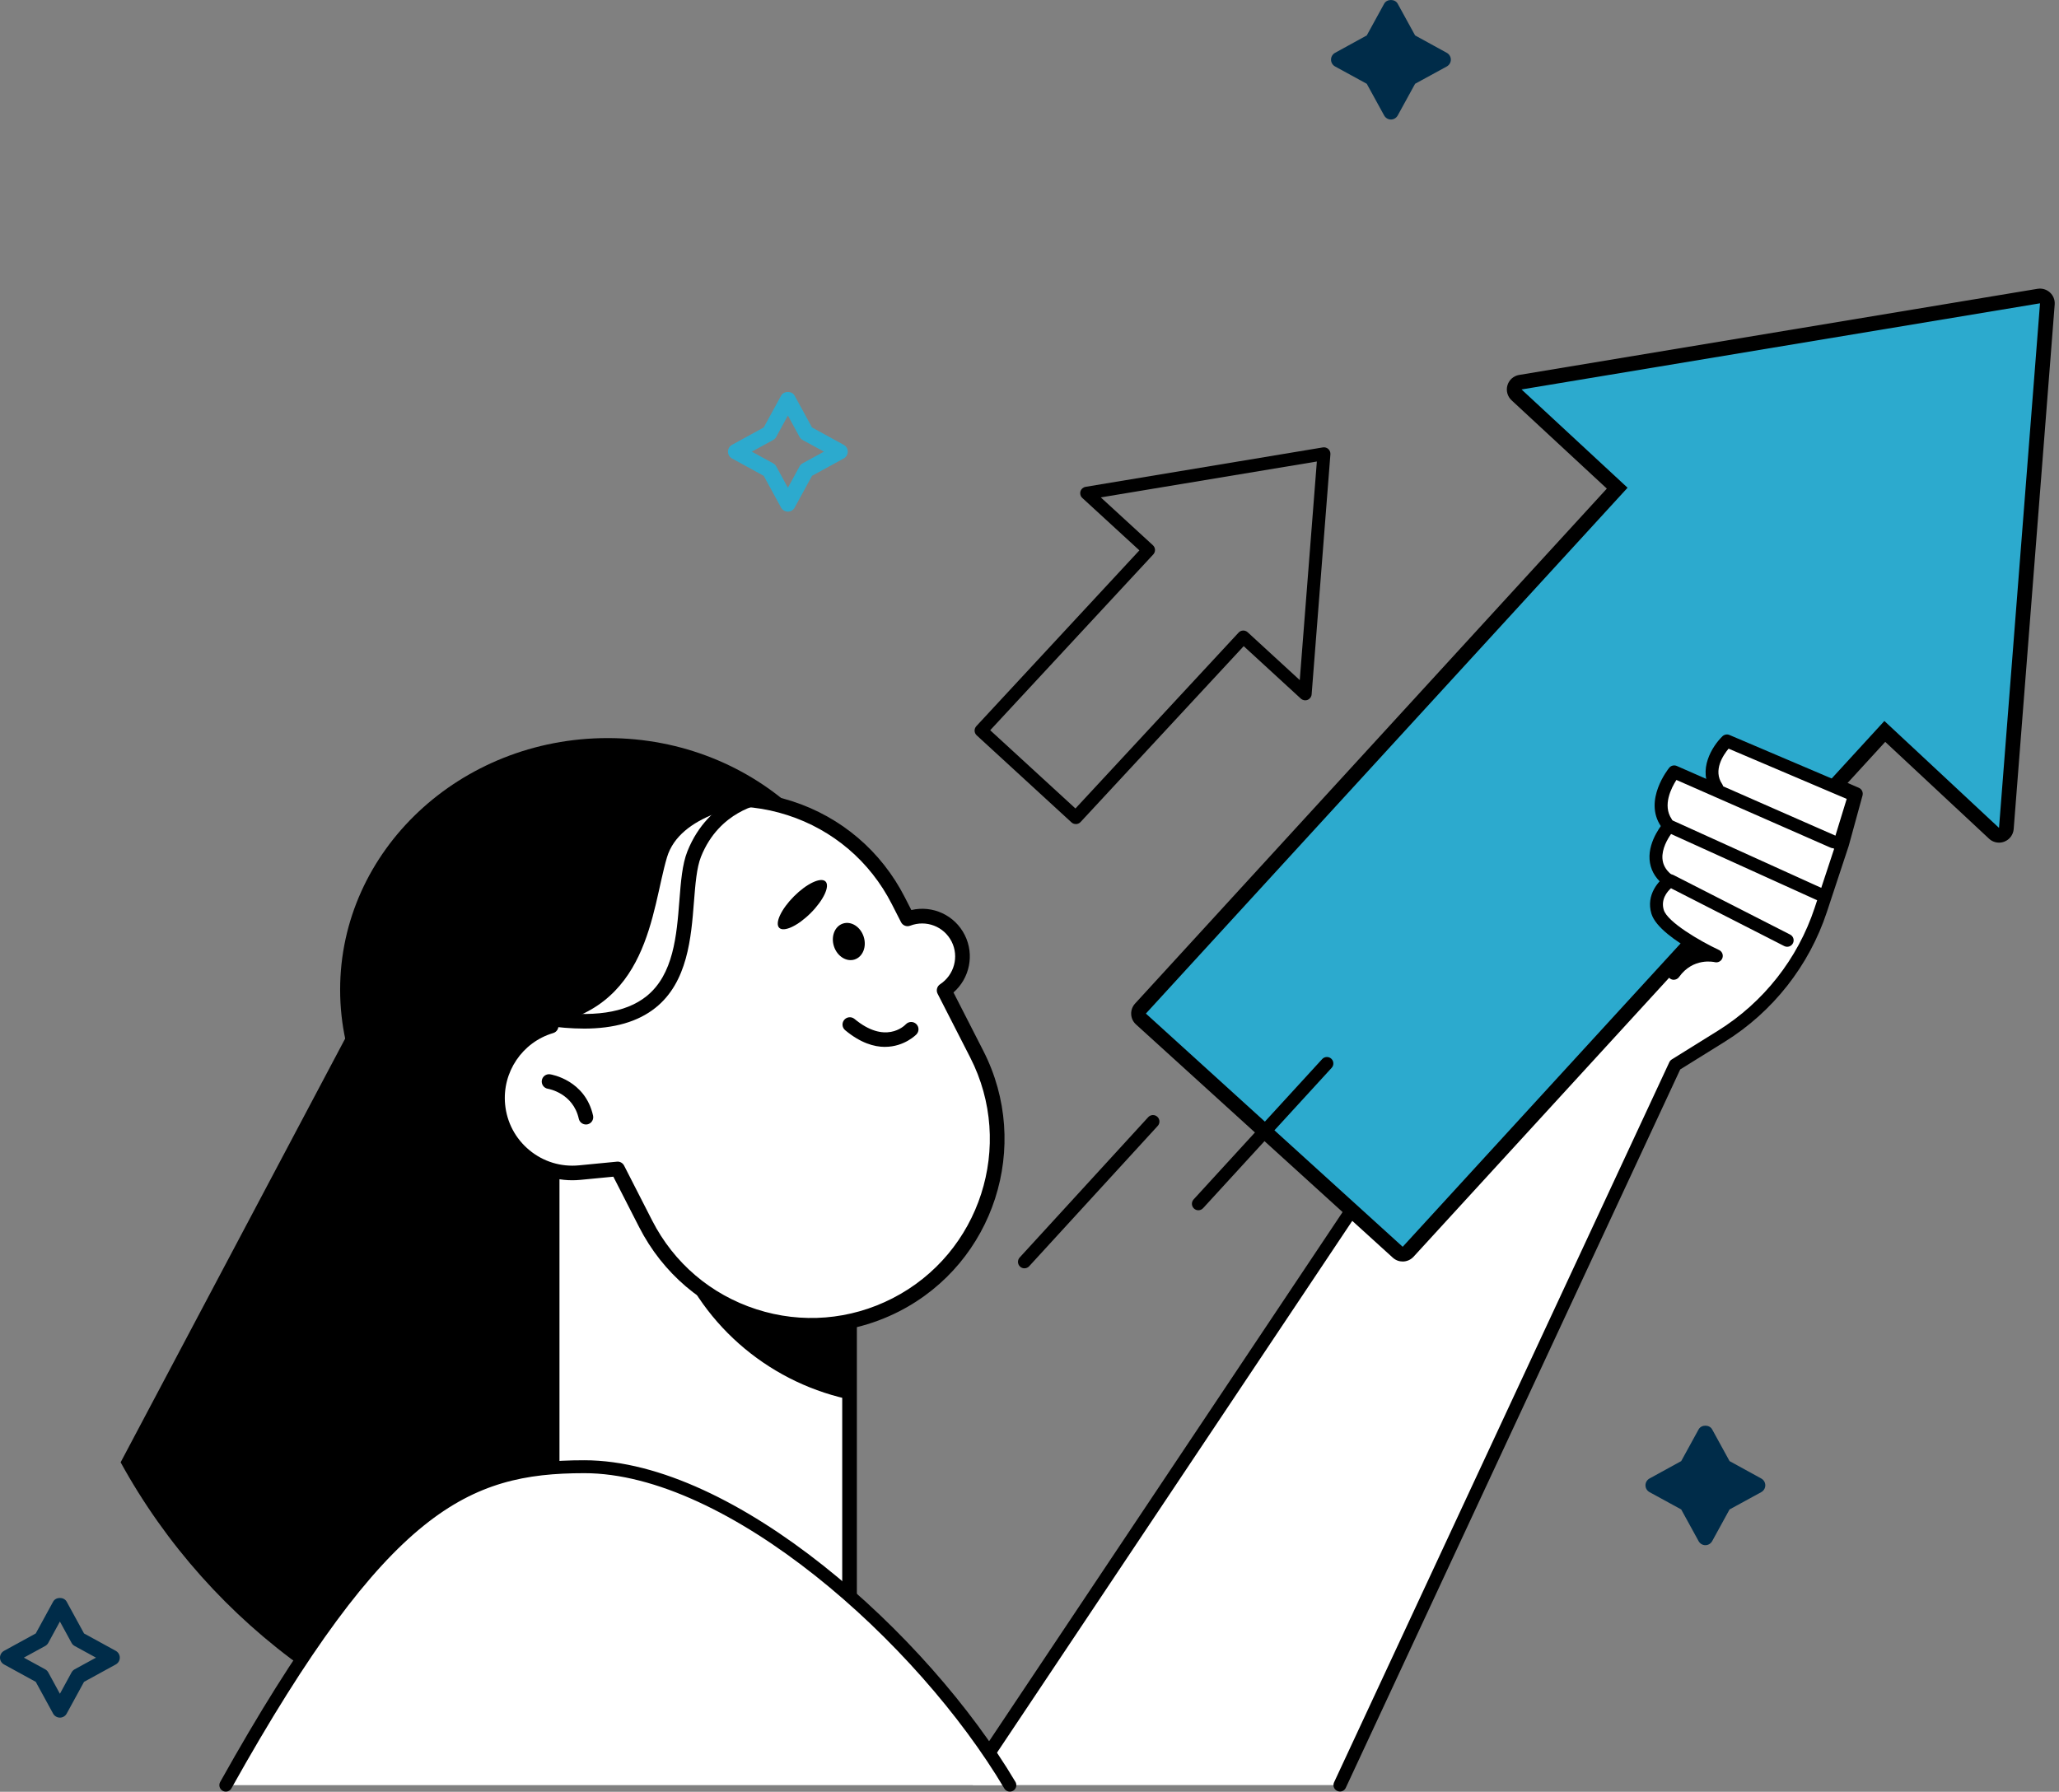 <svg xmlns="http://www.w3.org/2000/svg" width="478" height="416" viewBox="0 0 478 416" fill="none"><rect x="0" y="0" width="478" height="416" fill="#808080" stroke="none"/><path d="M225.824 414.434L344.892 234.404L401.698 171.655L430.941 184.288L427.745 195.985L422.706 211.243C418.685 223.425 410.519 233.809 399.636 240.577L388.903 247.256L311.074 414.441H225.824V414.434Z" fill="white"></path><path d="M311.068 415.939C310.856 415.939 310.638 415.891 310.433 415.795C309.682 415.446 309.361 414.551 309.709 413.799L387.537 246.614C387.66 246.347 387.858 246.128 388.104 245.971L398.837 239.292C409.4 232.716 417.374 222.584 421.28 210.758L426.318 195.5L429.152 185.136L402.087 173.446L346.08 235.32L228.569 411.235C228.112 411.926 227.183 412.117 226.494 411.659C225.804 411.201 225.613 410.271 226.07 409.581L343.642 233.57C343.683 233.509 343.731 233.447 343.779 233.392L400.585 170.643C401.015 170.172 401.698 170.014 402.292 170.274L431.535 182.907C432.218 183.201 432.586 183.96 432.388 184.685L429.186 196.381L424.12 211.715C419.996 224.205 411.578 234.91 400.414 241.856L390.064 248.295L312.426 415.077C312.174 415.624 311.634 415.945 311.068 415.945V415.939Z" fill="black"></path><path d="M237.82 294.467C237.458 294.467 237.096 294.337 236.81 294.07C236.202 293.509 236.161 292.559 236.721 291.951L266.565 259.37C267.124 258.761 268.074 258.72 268.681 259.281C269.289 259.841 269.33 260.792 268.77 261.4L238.926 293.981C238.633 294.302 238.23 294.467 237.82 294.467Z" fill="black"></path><path d="M182.909 118.785C182.255 118.785 181.65 118.425 181.331 117.852L177.3 110.475L169.932 106.439C169.36 106.12 169 105.522 169 104.859C169 104.196 169.36 103.598 169.932 103.279L177.3 99.243L181.331 91.866C181.961 90.711 183.849 90.711 184.479 91.866L188.51 99.243L195.878 103.279C196.45 103.598 196.81 104.196 196.81 104.859C196.81 105.522 196.45 106.12 195.878 106.439L188.51 110.475L184.479 117.852C184.168 118.425 183.563 118.785 182.901 118.785H182.909ZM174.536 104.859L179.491 107.569C179.794 107.733 180.039 107.978 180.203 108.281L182.909 113.243L185.616 108.281C185.779 107.978 186.033 107.733 186.327 107.569L191.282 104.859L186.327 102.149C186.025 101.985 185.779 101.74 185.616 101.437L182.909 96.475L180.203 101.437C180.039 101.74 179.785 101.985 179.491 102.149L174.536 104.859Z" fill="#2CAACE"></path><path d="M13.909 398.785C13.255 398.785 12.65 398.425 12.331 397.852L8.3 390.475L0.932 386.439C0.36 386.12 0 385.522 0 384.859C0 384.196 0.36 383.598 0.932 383.279L8.3 379.242L12.331 371.866C12.961 370.711 14.849 370.711 15.479 371.866L19.51 379.242L26.878 383.279C27.45 383.598 27.81 384.196 27.81 384.859C27.81 385.522 27.45 386.12 26.878 386.439L19.51 390.475L15.479 397.852C15.168 398.425 14.563 398.785 13.901 398.785H13.909ZM5.536 384.859L10.491 387.569C10.794 387.733 11.039 387.978 11.203 388.281L13.909 393.243L16.616 388.281C16.779 387.978 17.033 387.733 17.327 387.569L22.282 384.859L17.327 382.149C17.024 381.985 16.779 381.74 16.616 381.437L13.909 376.475L11.203 381.437C11.039 381.74 10.786 381.985 10.491 382.149L5.536 384.859Z" fill="#002C49"></path><path d="M325.638 291.172C325.229 291.172 324.819 291.028 324.491 290.727L264.872 236.578C264.538 236.27 264.333 235.846 264.312 235.388C264.292 234.937 264.456 234.493 264.756 234.158L375.432 113.335L352.068 91.672C351.59 91.227 351.406 90.55 351.59 89.928C351.774 89.306 352.3 88.841 352.949 88.732L473.313 68.73C473.409 68.716 473.498 68.709 473.593 68.709C474.017 68.709 474.433 68.866 474.747 69.16C475.136 69.516 475.334 70.028 475.293 70.555L465.776 192.348C465.728 193.004 465.305 193.572 464.697 193.804C464.499 193.879 464.287 193.92 464.076 193.92C463.652 193.92 463.236 193.763 462.915 193.462L437.557 169.816L326.895 290.625C326.56 290.994 326.096 291.178 325.638 291.178V291.172Z" fill="#2CAACE"></path><path d="M395.907 358.749C395.91 358.749 395.913 358.749 395.916 358.749H395.898C395.901 358.749 395.904 358.749 395.907 358.749C395.247 358.746 394.658 358.387 394.336 357.815L390.296 350.451L382.934 346.428C382.359 346.105 382 345.512 382 344.848C382 344.183 382.359 343.59 382.934 343.267L390.296 339.226L394.336 331.862C394.965 330.713 396.85 330.713 397.479 331.862L401.519 339.226L408.881 343.267C409.456 343.59 409.815 344.183 409.815 344.848C409.815 345.512 409.456 346.105 408.881 346.428L401.519 350.451L397.479 357.815C397.157 358.387 396.568 358.746 395.907 358.749Z" fill="#002C49"></path><path d="M322.907 27.749C322.91 27.749 322.913 27.749 322.916 27.749H322.898C322.901 27.749 322.904 27.749 322.907 27.749C322.247 27.746 321.658 27.387 321.336 26.815L317.296 19.451L309.934 15.428C309.359 15.105 309 14.512 309 13.848C309 13.183 309.359 12.59 309.934 12.267L317.296 8.226L321.336 0.862C321.965 -0.287 323.85 -0.287 324.479 0.862L328.519 8.226L335.881 12.267C336.456 12.59 336.815 13.183 336.815 13.848C336.815 14.512 336.456 15.105 335.881 15.428L328.519 19.451L324.479 26.815C324.157 27.387 323.568 27.746 322.907 27.749Z" fill="#002C49"></path><path d="M473.593 70.418L464.075 192.211L437.461 167.389L325.638 289.469L266.019 235.32L377.842 113.24L353.228 90.421L473.593 70.418ZM473.593 67C473.409 67 473.218 67.014 473.033 67.048L352.669 87.05C351.385 87.262 350.334 88.192 349.958 89.443C349.583 90.694 349.958 92.048 350.907 92.93L373.029 113.438L263.499 233.009C262.885 233.679 262.564 234.568 262.605 235.477C262.646 236.387 263.049 237.241 263.725 237.849L323.344 291.999C323.999 292.594 324.819 292.887 325.638 292.887C326.56 292.887 327.481 292.511 328.157 291.78L437.659 172.243L461.754 194.72C462.396 195.322 463.236 195.636 464.082 195.636C464.499 195.636 464.915 195.561 465.318 195.404C466.54 194.925 467.38 193.79 467.482 192.485L477 70.692C477.082 69.646 476.679 68.613 475.901 67.909C475.266 67.328 474.44 67.007 473.593 67.007V67Z" fill="black"></path><path d="M249.749 191.322C249.387 191.322 249.025 191.193 248.738 190.926L226.74 170.725C226.446 170.452 226.268 170.076 226.255 169.679C226.241 169.283 226.385 168.893 226.651 168.599L264.51 127.78L251.258 115.612C250.834 115.222 250.67 114.628 250.834 114.081C250.998 113.534 251.462 113.124 252.029 113.028L307.115 103.874C307.572 103.799 308.036 103.936 308.371 104.25C308.712 104.565 308.89 105.016 308.856 105.474L304.5 161.209C304.452 161.783 304.09 162.276 303.557 162.488C303.025 162.699 302.417 162.583 301.994 162.2L288.728 150.018L250.855 190.851C250.561 191.172 250.158 191.329 249.756 191.329L249.749 191.322ZM229.873 169.536L249.667 187.706L287.54 146.874C288.1 146.265 289.042 146.231 289.65 146.792L301.741 157.9L305.708 107.149L255.552 115.482L267.651 126.591C267.944 126.864 268.122 127.24 268.136 127.637C268.149 128.033 268.006 128.423 267.74 128.717L229.88 169.536H229.873Z" fill="black"></path><path d="M141.094 288.205C175.408 288.205 203.225 262.048 203.225 229.783C203.225 197.517 175.408 171.361 141.094 171.361C106.779 171.361 78.962 197.517 78.962 229.783C78.962 262.048 106.779 288.205 141.094 288.205Z" fill="black"></path><path d="M28.007 339.503L99.922 203.771L126.612 191.979L131.343 412.076C86.738 405.178 48.947 377.635 28 339.503H28.007Z" fill="black"></path><path d="M128.189 377.465H197.224L197.224 245.533H128.189V377.465Z" fill="white"></path><path d="M197.224 379.167H128.189C127.254 379.167 126.489 378.408 126.489 377.464V245.533C126.489 244.597 127.247 243.831 128.189 243.831H197.224C198.159 243.831 198.924 244.59 198.924 245.533V377.464C198.924 378.401 198.166 379.167 197.224 379.167ZM129.883 375.769H195.524V247.235H129.883V375.769Z" fill="black"></path><path d="M196.438 324.751C178.017 320.54 162.129 307.155 155.588 287.931L149.566 270.232L196.431 254.174V324.751H196.438Z" fill="black"></path><path d="M127.943 238.205C123.731 219.426 132.511 199.457 150.413 190.283C171.64 179.407 197.654 187.815 208.516 209.069L210.688 213.321C215.146 211.619 220.253 213.492 222.445 217.854C224.616 222.174 223.121 227.335 219.181 229.926L226.76 244.747C237.623 266.001 229.225 292.047 207.998 302.923C186.77 313.799 160.757 305.391 149.894 284.137L143.374 271.381L134.566 272.235C125.001 273.158 116.5 266.151 115.578 256.574C114.766 248.131 120.119 240.522 127.95 238.205H127.943Z" fill="white"></path><path d="M188.375 309.397C183.739 309.397 179.083 308.665 174.542 307.202C163.133 303.518 153.848 295.601 148.386 284.917L142.391 273.193L134.73 273.931C129.657 274.423 124.694 272.905 120.754 269.658C116.814 266.411 114.377 261.824 113.885 256.738C113.059 248.165 118.084 240.147 125.984 237.084C122.297 217.58 131.869 197.885 149.649 188.773C160.32 183.304 172.48 182.326 183.883 186.011C195.292 189.696 204.577 197.612 210.039 208.297L211.569 211.284C216.512 210.129 221.646 212.46 223.974 217.095C226.262 221.655 225.108 227.13 221.353 230.419L228.283 243.982C239.555 266.035 230.809 293.154 208.783 304.441C202.358 307.729 195.401 309.397 188.389 309.397H188.375ZM143.374 269.692C144.009 269.692 144.589 270.048 144.883 270.615L151.403 283.372C156.449 293.243 165.038 300.558 175.58 303.969C186.122 307.38 197.36 306.471 207.219 301.419C227.579 290.987 235.663 265.912 225.244 245.533L217.666 230.713C217.27 229.94 217.522 228.997 218.246 228.518C221.523 226.358 222.677 222.106 220.929 218.626C219.154 215.092 215.01 213.499 211.296 214.921C210.49 215.236 209.575 214.88 209.179 214.108L207.008 209.855C201.962 199.984 193.373 192.669 182.831 189.258C172.289 185.847 161.051 186.756 151.192 191.808C134.341 200.442 125.465 219.378 129.603 237.843C129.801 238.718 129.282 239.593 128.428 239.846C121.239 241.972 116.541 248.945 117.265 256.423C117.668 260.6 119.675 264.374 122.912 267.047C126.148 269.72 130.231 270.964 134.403 270.561L143.217 269.706C143.272 269.706 143.326 269.699 143.381 269.699L143.374 269.692Z" fill="black"></path><path d="M136.021 261.072C135.242 261.072 134.546 260.532 134.368 259.746C133.044 253.819 127.424 252.821 127.186 252.78C126.264 252.629 125.636 251.754 125.786 250.831C125.936 249.909 126.796 249.28 127.718 249.423C128.053 249.478 135.843 250.784 137.68 259.008C137.884 259.924 137.311 260.833 136.396 261.038C136.273 261.065 136.143 261.079 136.027 261.079L136.021 261.072Z" fill="black"></path><path d="M205.457 243.059C202.883 243.059 199.736 242.122 196.206 239.183C195.482 238.581 195.387 237.515 195.981 236.79C196.581 236.065 197.647 235.97 198.37 236.564C205.451 242.45 209.834 238.294 210.305 237.795C210.954 237.125 212.019 237.098 212.702 237.74C213.377 238.383 213.412 239.442 212.777 240.126C212.736 240.174 209.97 243.052 205.451 243.052L205.457 243.059Z" fill="black"></path><path d="M200.501 217.464C201.252 219.768 200.317 222.14 198.412 222.762C196.507 223.384 194.356 222.024 193.605 219.72C192.854 217.416 193.789 215.044 195.694 214.422C197.599 213.8 199.75 215.16 200.501 217.464Z" fill="black"></path><path d="M191.645 204.653C192.717 205.726 191.18 209.001 188.21 211.975C185.247 214.941 181.97 216.48 180.898 215.413C179.826 214.34 181.362 211.065 184.332 208.092C187.296 205.125 190.573 203.587 191.645 204.653Z" fill="black"></path><path d="M125.451 238.205C121.539 218.64 129.691 197.844 146.323 188.287C156.687 182.333 168.287 181.936 178.42 186.106C172.992 186.64 157.821 189.019 154.837 199.061C151.191 211.339 150.747 234.78 125.444 238.205H125.451Z" fill="black"></path><path d="M135.502 238.807C132.709 238.807 129.671 238.561 126.366 238.068C125.438 237.932 124.803 237.063 124.939 236.141C125.076 235.218 125.95 234.575 126.865 234.712C137.598 236.311 145.183 235.197 150.051 231.321C156.381 226.276 157.091 217.143 157.719 209.09C158.06 204.756 158.374 200.661 159.583 197.646C164.601 185.088 176.126 183.304 176.618 183.235C177.546 183.106 178.407 183.748 178.536 184.678C178.666 185.608 178.024 186.462 177.103 186.599C176.679 186.66 166.998 188.233 162.737 198.911C161.727 201.44 161.426 205.289 161.105 209.356C160.457 217.669 159.651 228.019 152.168 233.98C148.119 237.214 142.623 238.813 135.502 238.813V238.807Z" fill="black"></path><path d="M234.441 414.462C214.143 380.267 169.729 340.529 135.638 340.529C108.198 340.529 88.828 349.347 52.423 414.462" fill="white"></path><path d="M234.441 414.462C214.143 380.267 169.729 340.529 135.638 340.529C108.198 340.529 88.828 349.347 52.423 414.462" stroke="black" stroke-width="3" stroke-miterlimit="10" stroke-linecap="round"></path><path d="M412.281 226.187C418.071 218.763 425.301 196.997 425.602 196.074L429.166 185.361C429.391 184.685 429.077 183.974 428.449 183.721L401.828 173.008C401.33 172.81 400.742 172.933 400.34 173.33C398.564 175.059 396.011 178.806 396.639 182.511L390.501 179.954C389.948 179.722 389.286 179.906 388.883 180.398C388.651 180.685 383.229 187.433 386.739 192.833C385.715 194.242 384.015 197.038 384.131 200.011C384.199 201.761 384.895 203.286 386.145 204.564C384.711 206.123 383.387 208.591 384.185 211.51C384.964 214.36 392.426 219.057 395.895 220.985C394.154 221.607 389.777 223.555 388.35 226.023C387.934 226.741 405.938 234.336 412.288 226.187H412.281Z" fill="white"></path><path d="M425.594 196.942C425.396 196.942 425.192 196.901 424.994 196.812L389.183 181.082C388.022 182.88 385.912 186.968 388.07 190.147C388.534 190.83 388.356 191.767 387.674 192.232C386.991 192.697 386.055 192.519 385.591 191.835C381.495 185.799 387.257 178.573 387.503 178.265C387.926 177.739 388.65 177.568 389.271 177.835L426.202 194.057C426.96 194.392 427.308 195.274 426.974 196.033C426.728 196.593 426.175 196.928 425.601 196.928L425.594 196.942Z" fill="black"></path><path d="M426.988 197.728C426.844 197.728 426.694 197.707 426.544 197.66C425.752 197.413 425.308 196.579 425.554 195.786L428.715 185.484L401.295 173.815C400.046 175.305 397.643 178.86 399.8 182.032C400.264 182.716 400.087 183.652 399.404 184.117C398.721 184.582 397.786 184.404 397.322 183.721C393.983 178.799 397.526 173.207 399.868 170.944C400.305 170.527 400.947 170.404 401.5 170.643L431.139 183.263C431.842 183.563 432.211 184.35 431.986 185.081L428.428 196.675C428.23 197.318 427.636 197.735 426.995 197.735L426.988 197.728Z" fill="black"></path><path d="M422.358 209.097C422.153 209.097 421.942 209.056 421.744 208.96L387.94 193.633C387.1 194.823 385.776 197.092 385.94 199.355C386.042 200.75 386.691 201.932 387.933 202.978C388.568 203.511 388.65 204.462 388.111 205.091C387.578 205.726 386.629 205.802 386.001 205.268C384.13 203.689 383.106 201.768 382.949 199.546C382.628 195 386.213 190.94 386.37 190.769C386.807 190.283 387.51 190.133 388.104 190.4L422.986 206.212C423.737 206.554 424.072 207.442 423.731 208.201C423.478 208.755 422.932 209.083 422.365 209.083L422.358 209.097Z" fill="black"></path><path d="M388.575 227.479C388.275 227.479 387.975 227.39 387.708 227.199C387.032 226.72 386.875 225.784 387.353 225.107C389.081 222.68 391.143 221.422 393.034 220.807C389.149 218.585 384.335 215.283 383.38 212.139C382.041 207.723 385.128 204.359 386.944 203.197C387.394 202.91 387.954 202.883 388.432 203.122L415.579 216.979C416.316 217.355 416.61 218.257 416.234 218.995C415.859 219.734 414.957 220.028 414.22 219.652L387.92 206.225C387.005 207.053 385.517 208.837 386.247 211.257C387.094 214.06 394.57 218.455 399.083 220.568C399.78 220.896 400.121 221.703 399.862 222.427C399.602 223.159 398.837 223.569 398.086 223.384C397.888 223.336 393.054 222.249 389.791 226.843C389.497 227.254 389.033 227.472 388.569 227.472L388.575 227.479Z" fill="black"></path><path d="M278.199 280.986C277.837 280.986 277.475 280.856 277.189 280.589C276.581 280.029 276.54 279.079 277.1 278.47L306.944 245.889C307.503 245.281 308.452 245.24 309.06 245.8C309.668 246.361 309.709 247.311 309.149 247.919L279.305 280.5C279.012 280.822 278.609 280.986 278.199 280.986Z" fill="black"></path></svg>
